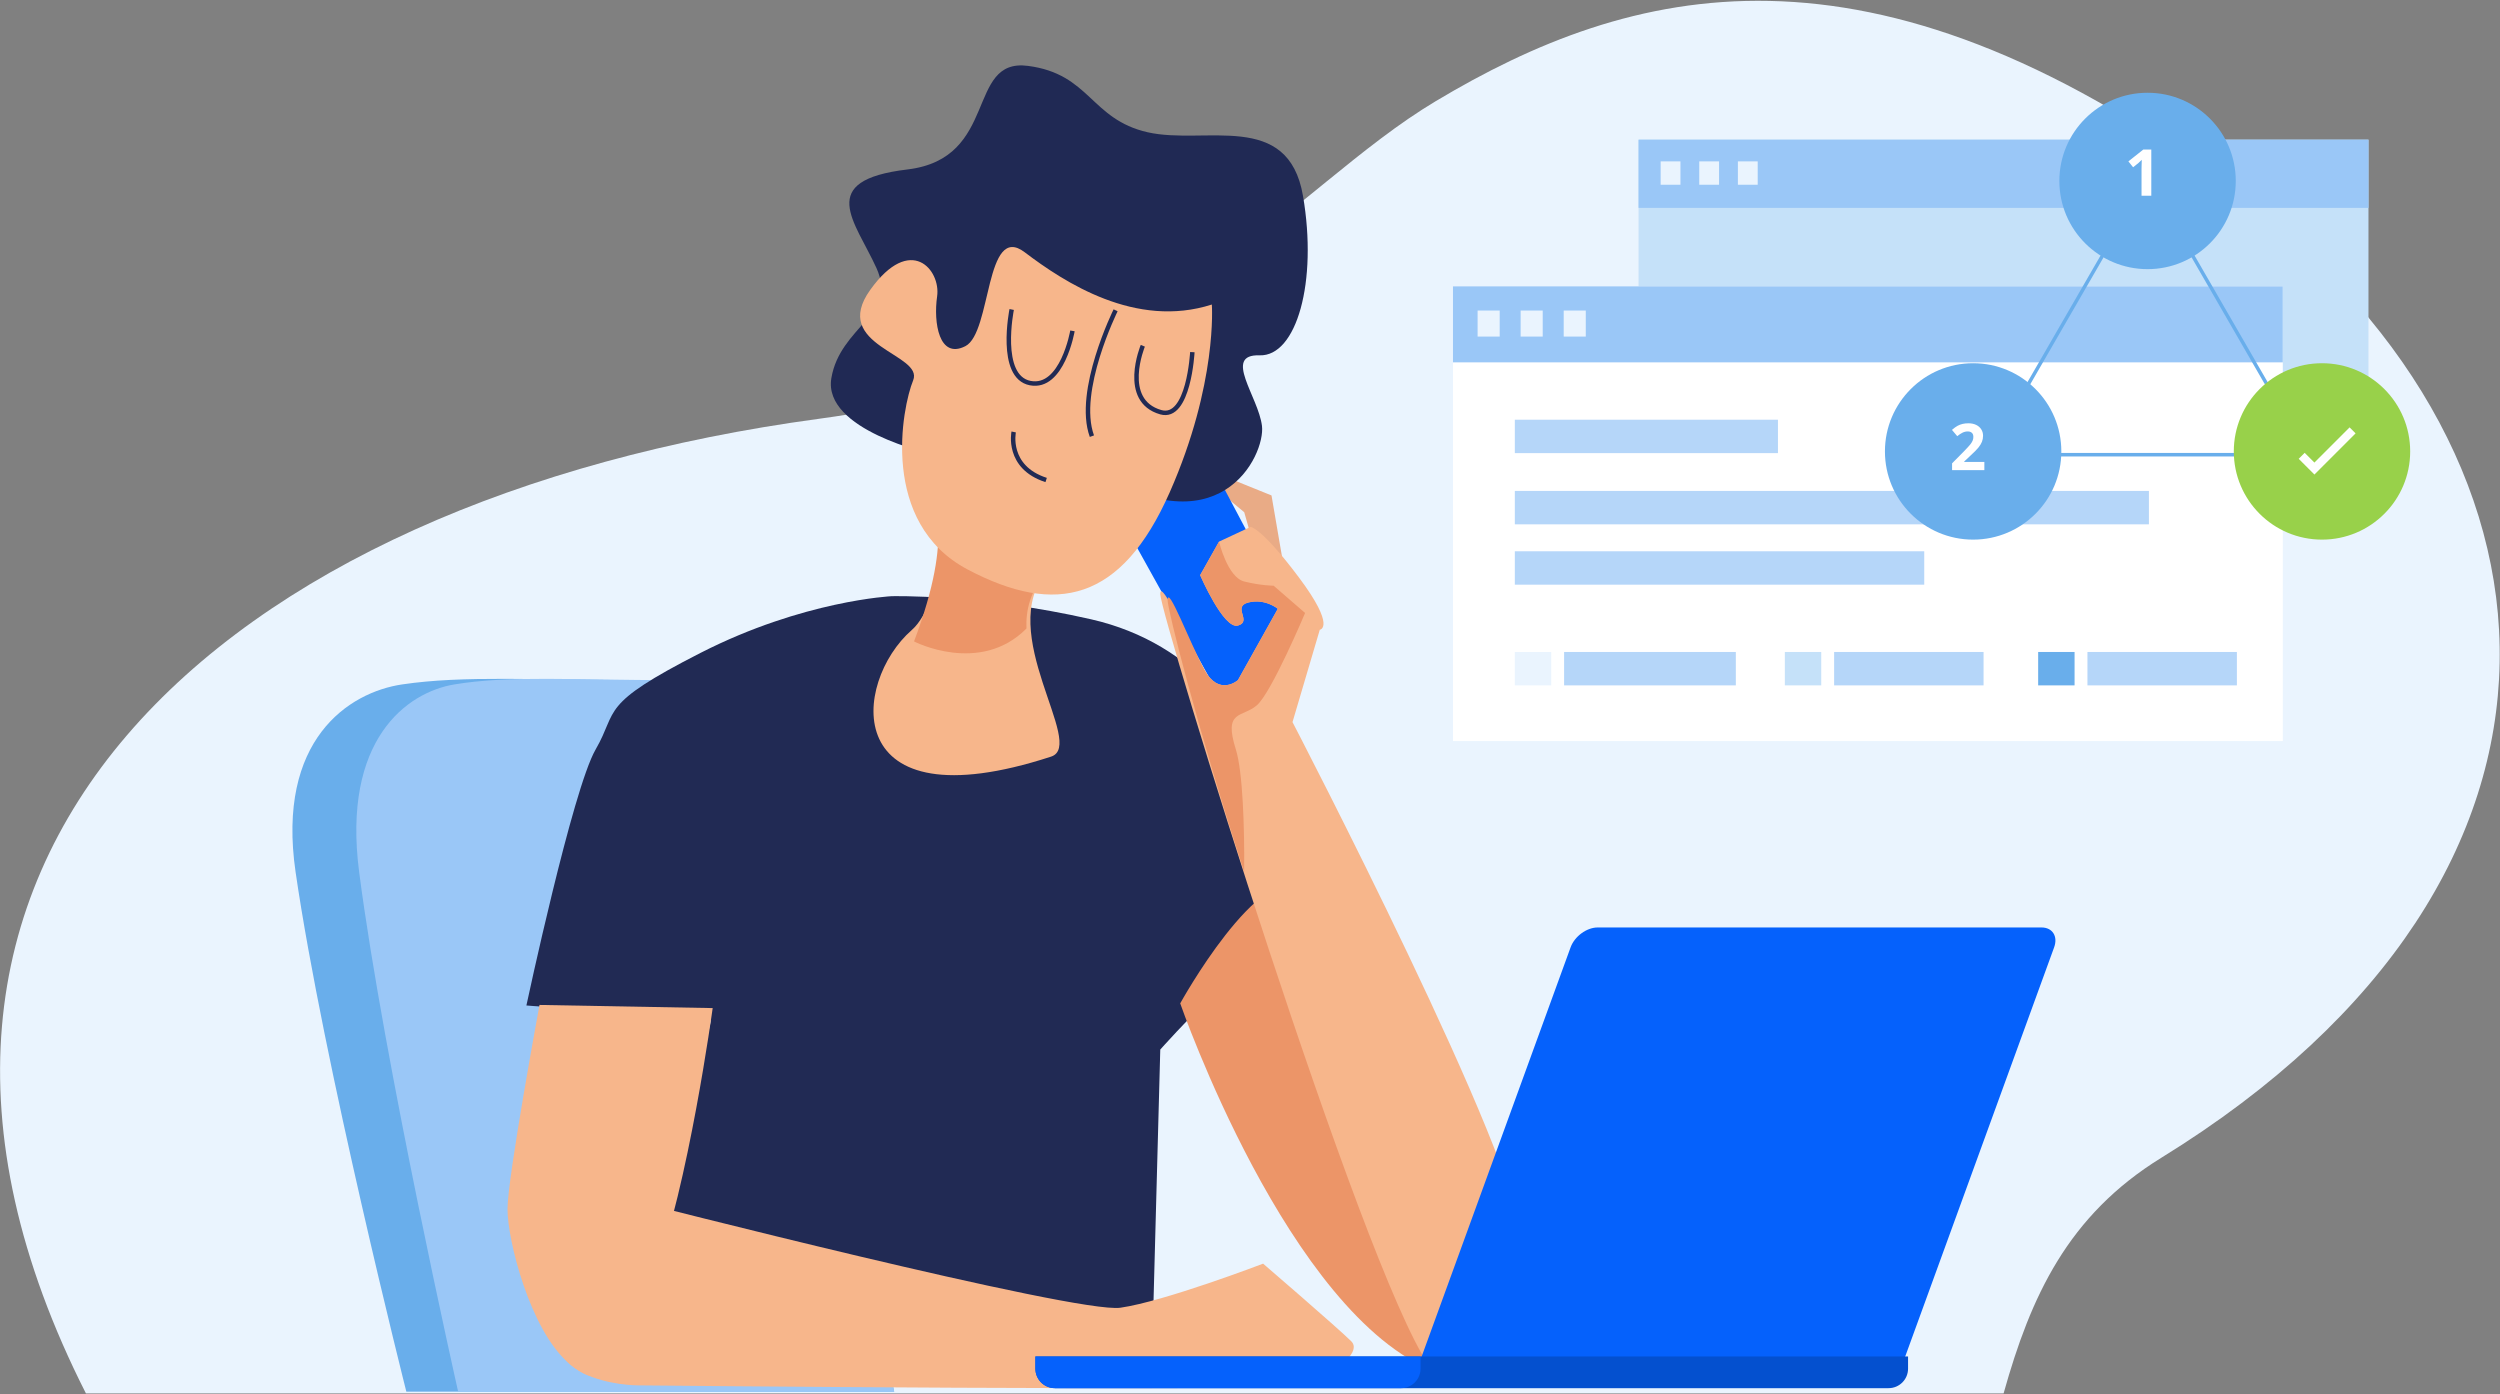 <?xml version="1.0" encoding="UTF-8"?>
<svg width="2392px" height="1334px" viewBox="0 0 2392 1334" version="1.1" xmlns="http://www.w3.org/2000/svg" xmlns:xlink="http://www.w3.org/1999/xlink">
    <rect x="0" y="0" width="2392" height="1334" fill="#808080" stroke="none"/>
    <!-- Generator: Sketch 54.1 (76490) - https://sketchapp.com -->
    <title>Group 4</title>
    <desc>Created with Sketch.</desc>
    <g id="Page-1" stroke="none" stroke-width="1" fill="none" fill-rule="evenodd">
        <g id="Group-4" transform="translate(0.071, 0.77)">
            <path d="M2129.119,175.68 C1786.849,-74.39 1560.649,-15.94 1373.309,96.23 C1232.399,180.6 1121.919,354.15 783.278,399.96 C213.086,477.07 -177.906,819.48 82.143,1332.44 L1916.969,1332.44 C1942.959,1239.66 1978.289,1162.2 2067.979,1106.92 C2507.149,836.21 2471.379,425.74 2129.119,175.68" id="Fill-3" fill="#EAF4FE"></path>
            <polygon id="Fill-70" fill="#C5E1F9" points="1567.689 454.74 2266.079 454.74 2266.079 132.86 1567.689 132.86"></polygon>
            <polygon id="Fill-71" fill="#9AC7F7" points="1567.689 198.13 2266.079 198.13 2266.079 132.86 1567.689 132.86"></polygon>
            <polygon id="Fill-72" fill="#EAF4FE" points="1588.829 175.99 1607.779 175.99 1607.779 153.64 1588.829 153.64"></polygon>
            <polygon id="Fill-73" fill="#EAF4FE" points="1625.779 175.99 1644.729 175.99 1644.729 153.64 1625.779 153.64"></polygon>
            <polygon id="Fill-74" fill="#EAF4FE" points="1662.739 175.99 1681.699 175.99 1681.699 153.64 1662.739 153.64"></polygon>
            <path d="M741.335,784.53 C741.335,784.53 725.03,650 621.08,650 C510.992,650 443.709,645.3 384.644,654.09 C333.625,661.66 264.381,707.08 282.727,833.45 C309.211,1015.89 388.717,1330.79 388.717,1330.79 L855.479,1330.79 L755.604,857.9 L741.335,784.53" id="Fill-107" fill="#69AEEB"></path>
            <path d="M753.455,784.53 C753.455,784.53 738.881,650 645.974,650 C547.575,650 487.446,645.3 434.649,654.09 C389.051,661.66 327.16,707.08 343.549,833.45 C367.224,1015.89 438.288,1330.79 438.288,1330.79 L855.479,1330.79 L766.208,857.9 L753.455,784.53" id="Fill-108" fill="#9AC7F7"></path>
            <path d="M1228.569,543.56 L1216.509,473.27 L1166.809,453.18 C1166.809,453.18 1166.309,469.25 1178.359,479.29 C1190.399,489.32 1190.399,489.32 1190.399,489.32 L1202.449,531.5 L1228.569,543.56" id="Fill-109" fill="#E9AB86"></path>
            <path d="M853.019,569.67 C853.019,569.67 768.675,573.68 670.276,623.88 C571.868,674.09 591.954,678.1 569.857,716.26 C547.767,754.41 503.588,961.27 503.588,961.27 L680.313,975.32 L610.025,1278.56 L1102.039,1302.67 L1110.079,1003.44 C1110.079,1003.44 1208.479,892.99 1232.579,899.01 C1256.679,905.03 1247.599,638.15 1043.809,591.75 C937.219,567.48 853.019,569.67 853.019,569.67" id="Fill-110" fill="#212A54"></path>
            <polyline id="Fill-111" fill="#0561FC" points="1239.099 594.77 1169.579 670.25 1068.299 488 1129.529 387.99 1239.099 594.77"></polyline>
            <path d="M1129.159,959.26 C1129.159,959.26 1232.579,1257.48 1373.159,1311.71 C1513.729,1365.92 1292.829,870.9 1248.649,846.8 C1204.459,822.7 1129.159,959.26 1129.159,959.26" id="Fill-112" fill="#EC9568"></path>
            <path d="M681.819,963.77 C681.819,963.77 658.215,1135.98 626.093,1218.31 C593.958,1300.66 585.052,1339.24 543.252,1302.67 C507.102,1271.04 485.513,1186.19 485.513,1156.06 C485.513,1125.94 516.137,960.76 516.137,960.76 L681.819,963.77" id="Fill-113" fill="#F7B68B"></path>
            <path d="M606.006,1148.04 C606.006,1148.04 1029.749,1256.48 1071.919,1250.46 C1114.099,1244.43 1208.479,1208.28 1208.479,1208.28 C1208.479,1208.28 1280.779,1270.53 1292.829,1282.58 C1304.879,1294.63 1268.729,1318.73 1240.609,1324.75 C1212.499,1330.78 610.025,1324.75 610.025,1324.75 C610.025,1324.75 493.547,1324.75 541.745,1230.37 C589.943,1135.98 606.006,1148.04 606.006,1148.04" id="Fill-114" fill="#F7B68B"></path>
            <path d="M1110.079,567.65 C1110.079,587.73 1302.269,1211.34 1367.129,1305.68 C1400.269,1353.87 1450.469,1253.46 1454.489,1185.19 C1458.499,1116.9 1236.599,690.15 1236.599,690.15 L1262.699,601.79 C1262.699,601.79 1278.769,599.79 1242.619,551.59 C1206.479,503.39 1196.429,503.39 1196.429,503.39 L1166.309,517.44 L1148.229,549.57 C1148.229,549.57 1170.729,601.68 1184.379,597.77 C1198.439,593.76 1178.359,579.7 1194.419,575.68 C1210.489,571.67 1222.539,581.71 1222.539,581.71 L1184.379,649.98 C1184.379,649.98 1166.309,666.06 1152.249,639.95 C1138.189,613.84 1110.079,551.59 1110.079,567.65" id="Fill-115" fill="#F7B68B"></path>
            <path d="M1184.379,597.77 C1198.439,593.76 1178.359,579.7 1194.419,575.68 C1210.489,571.67 1222.539,581.71 1222.539,581.71 L1184.379,649.98 C1184.379,649.98 1166.309,666.06 1152.249,639.95 C1138.189,613.84 1117.109,557.62 1117.109,573.67 C1117.109,582.21 1144.909,693.91 1190.349,833.4 C1190.759,790.92 1188.999,737.22 1182.369,716.26 C1170.319,678.1 1188.399,686.14 1202.449,674.09 C1216.509,662.04 1248.649,585.72 1248.649,585.72 L1218.519,559.62 C1218.519,559.62 1206.479,559.62 1190.399,555.6 C1174.349,551.59 1166.309,517.44 1166.309,517.44 L1148.229,549.57 C1148.229,549.57 1170.729,601.68 1184.379,597.77" id="Fill-116" fill="#EC9568"></path>
            <path d="M1953.259,886.63 L1528.579,886.63 C1518.089,886.63 1506.509,895.12 1502.689,905.61 L1359.339,1299.44 L1821.989,1299.44 L1965.329,905.61 C1969.149,895.12 1963.739,886.63 1953.259,886.63" id="Fill-117" fill="#0561FC"></path>
            <path d="M990.589,1297.12 L990.589,1308.78 C990.589,1319.08 998.939,1327.43 1009.239,1327.43 L1806.899,1327.43 C1817.199,1327.43 1825.559,1319.08 1825.559,1308.78 L1825.559,1297.12 L990.589,1297.12" id="Fill-118" fill="#0450CF"></path>
            <path d="M1359.099,1308.78 L1359.099,1297.12 L990.589,1297.12 L990.589,1308.78 C990.589,1319.08 998.939,1327.43 1009.239,1327.43 L1340.439,1327.43 C1350.739,1327.43 1359.099,1319.08 1359.099,1308.78" id="Fill-119" fill="#0561FC"></path>
            <polygon id="Fill-126" fill="#FFFFFF" points="1390.139 708.27 2184.099 708.27 2184.099 273.19 1390.139 273.19"></polygon>
            <polygon id="Fill-127" fill="#9AC7F7" points="1390.139 345.93 2184.099 345.93 2184.099 273.19 1390.139 273.19"></polygon>
            <path d="M1413.699,308.81 L1434.839,308.81 M1454.869,308.81 L1475.999,308.81 M1496.079,308.81 L1517.189,308.81" id="Stroke-128" stroke="#EAF4FE" stroke-width="24.908"></path>
            <path d="M1449.309,484.93 L2056.009,484.93 M1449.309,542.67 L1841.049,542.67" id="Stroke-129" stroke="#B5D6F9" stroke-width="31.962"></path>
            <polygon id="Fill-130" fill="#EAF4FE" points="1449.309 655 1484.139 655 1484.139 623.04 1449.309 623.04"></polygon>
            <polygon id="Fill-131" fill="#B5D6F9" points="1496.459 655 1660.769 655 1660.769 623.04 1496.459 623.04"></polygon>
            <polygon id="Fill-132" fill="#C5E1F9" points="1707.669 655 1742.499 655 1742.499 623.04 1707.669 623.04"></polygon>
            <polygon id="Fill-133" fill="#B5D6F9" points="1754.819 655 1897.809 655 1897.809 623.04 1754.819 623.04"></polygon>
            <polygon id="Fill-134" fill="#69AEEB" points="1950.039 655 1984.879 655 1984.879 623.04 1950.039 623.04"></polygon>
            <polygon id="Fill-135" fill="#B5D6F9" points="1997.199 655 2140.189 655 2140.189 623.04 1997.199 623.04"></polygon>
            <path d="M1449.309,416.79 L1701.069,416.79" id="Stroke-136" stroke="#B5D6F9" stroke-width="31.962"></path>
            <path d="M907.009,476.6 C907.009,476.6 903.359,574.87 872.279,602.06 C815.062,652.1 802.187,789.54 1005.619,723.16 C1039.739,712.02 951.129,604.41 1001.909,545.38 C1052.679,486.34 907.009,476.6 907.009,476.6" id="Fill-137" fill="#F7B68B"></path>
            <path d="M890.439,476.46 C890.439,476.46 914.779,506.38 874.479,612.94 C874.429,613.05 937.659,645.45 982.049,600.59 C981.319,583.52 985.409,564.56 1001.909,545.38 C1052.679,486.34 890.439,476.46 890.439,476.46" id="Fill-138" fill="#EC9568"></path>
            <path d="M891.289,433.58 C891.289,433.58 786.958,410.83 795.367,361.06 C803.777,311.29 858.989,300.63 838.512,255.67 C818.041,210.7 780.093,171.89 868.139,161.37 C956.189,150.86 923.859,54.48 983.479,62.26 C1043.109,70.04 1043.319,113.36 1098.049,125.79 C1152.779,138.21 1232.449,104.31 1246.619,186.6 C1260.789,268.9 1240.489,340.4 1205.079,339.21 C1169.679,338.03 1203.899,378.64 1207.379,406.67 C1210.859,434.7 1166.099,529.45 1039.429,444.33 C912.759,359.23 956.039,443.46 891.289,433.58" id="Fill-139" fill="#202954"></path>
            <path d="M1159.419,290.6 C1159.419,290.6 1165.099,366.08 1119.109,470.3 C1073.109,574.52 1010.699,588.89 925.899,544.19 C841.099,499.5 863.139,388.8 873.629,363.16 C884.119,337.53 793.878,330.52 832.606,276.53 C871.329,222.55 900.199,257.64 896.569,282.76 C892.929,307.87 898.369,343.36 923.619,330.42 C948.869,317.47 942.289,211.68 980.349,240.57 C1018.409,269.45 1086.639,314.01 1159.419,290.6" id="Fill-140" fill="#F7B68B"></path>
            <path d="M1067.349,296.13 C1067.349,296.13 1029.009,373.56 1044.659,416.55 M967.909,295.34 C967.909,295.34 954.819,359.82 985.639,365.78 C1016.449,371.74 1026.049,315.81 1026.049,315.81 M1093.369,330.07 C1093.369,330.07 1071.649,382.54 1110.579,393.64 C1137.379,401.29 1140.759,336.16 1140.759,336.16 M969.829,412.52 C969.829,412.52 962.689,446.18 1000.889,458.49" id="Stroke-141" stroke="#212A54" stroke-width="4.273"></path>
            <polygon id="Stroke-177" stroke="#69AEEB" stroke-width="3.35" points="2054.719 169.18 2207.769 434.28 1901.659 434.28"></polygon>
            <path d="M2139.109,172.37 C2139.109,218.97 2101.319,256.75 2054.719,256.75 C2008.109,256.75 1970.329,218.97 1970.329,172.37 C1970.329,125.77 2008.109,87.98 2054.719,87.98 C2101.319,87.98 2139.109,125.77 2139.109,172.37" id="Fill-178" fill="#69AEEB"></path>
            <path d="M1972.209,431.15 C1972.209,477.76 1934.419,515.54 1887.819,515.54 C1841.209,515.54 1803.439,477.76 1803.439,431.15 C1803.439,384.55 1841.209,346.77 1887.819,346.77 C1934.419,346.77 1972.209,384.55 1972.209,431.15" id="Fill-179" fill="#69AEEB"></path>
            <path d="M2305.989,431.15 C2305.989,477.76 2268.219,515.54 2221.609,515.54 C2174.999,515.54 2137.229,477.76 2137.229,431.15 C2137.229,384.55 2174.999,346.77 2221.609,346.77 C2268.219,346.77 2305.989,384.55 2305.989,431.15" id="Fill-180" fill="#98D14A"></path>
            <polyline id="Stroke-181" stroke="#FFFFFF" stroke-width="8.111" points="2202.179 435.36 2214.359 447.54 2250.879 411.01"></polyline>
            <path d="M1898.559,449.05 L1867.679,449.05 L1867.679,442.55 L1878.769,431.34 C1882.049,427.97 1884.189,425.64 1885.199,424.34 C1886.209,423.04 1886.929,421.84 1887.379,420.73 C1887.819,419.62 1888.039,418.48 1888.039,417.29 C1888.039,415.52 1887.559,414.19 1886.579,413.33 C1885.599,412.46 1884.289,412.03 1882.669,412.03 C1880.959,412.03 1879.289,412.42 1877.679,413.21 C1876.059,413.99 1874.389,415.11 1872.629,416.56 L1867.559,410.55 C1869.729,408.69 1871.529,407.38 1872.969,406.62 C1874.389,405.86 1875.959,405.27 1877.649,404.85 C1879.339,404.44 1881.229,404.23 1883.329,404.23 C1886.089,404.23 1888.529,404.74 1890.649,405.74 C1892.759,406.75 1894.399,408.16 1895.569,409.97 C1896.739,411.79 1897.319,413.86 1897.319,416.2 C1897.319,418.23 1896.959,420.15 1896.249,421.93 C1895.529,423.71 1894.429,425.54 1892.919,427.41 C1891.419,429.29 1888.779,431.96 1884.999,435.42 L1879.309,440.77 L1879.309,441.19 L1898.559,441.19 L1898.559,449.05" id="Fill-182" fill="#FFFFFF"></path>
            <path d="M2058.289,186.5 L2048.949,186.5 L2048.949,160.94 L2049.039,156.74 L2049.189,152.14 C2047.639,153.69 2046.559,154.71 2045.959,155.2 L2040.889,159.27 L2036.379,153.65 L2050.609,142.32 L2058.289,142.32 L2058.289,186.5" id="Fill-183" fill="#FFFFFF"></path>
        </g>
    </g>
</svg>